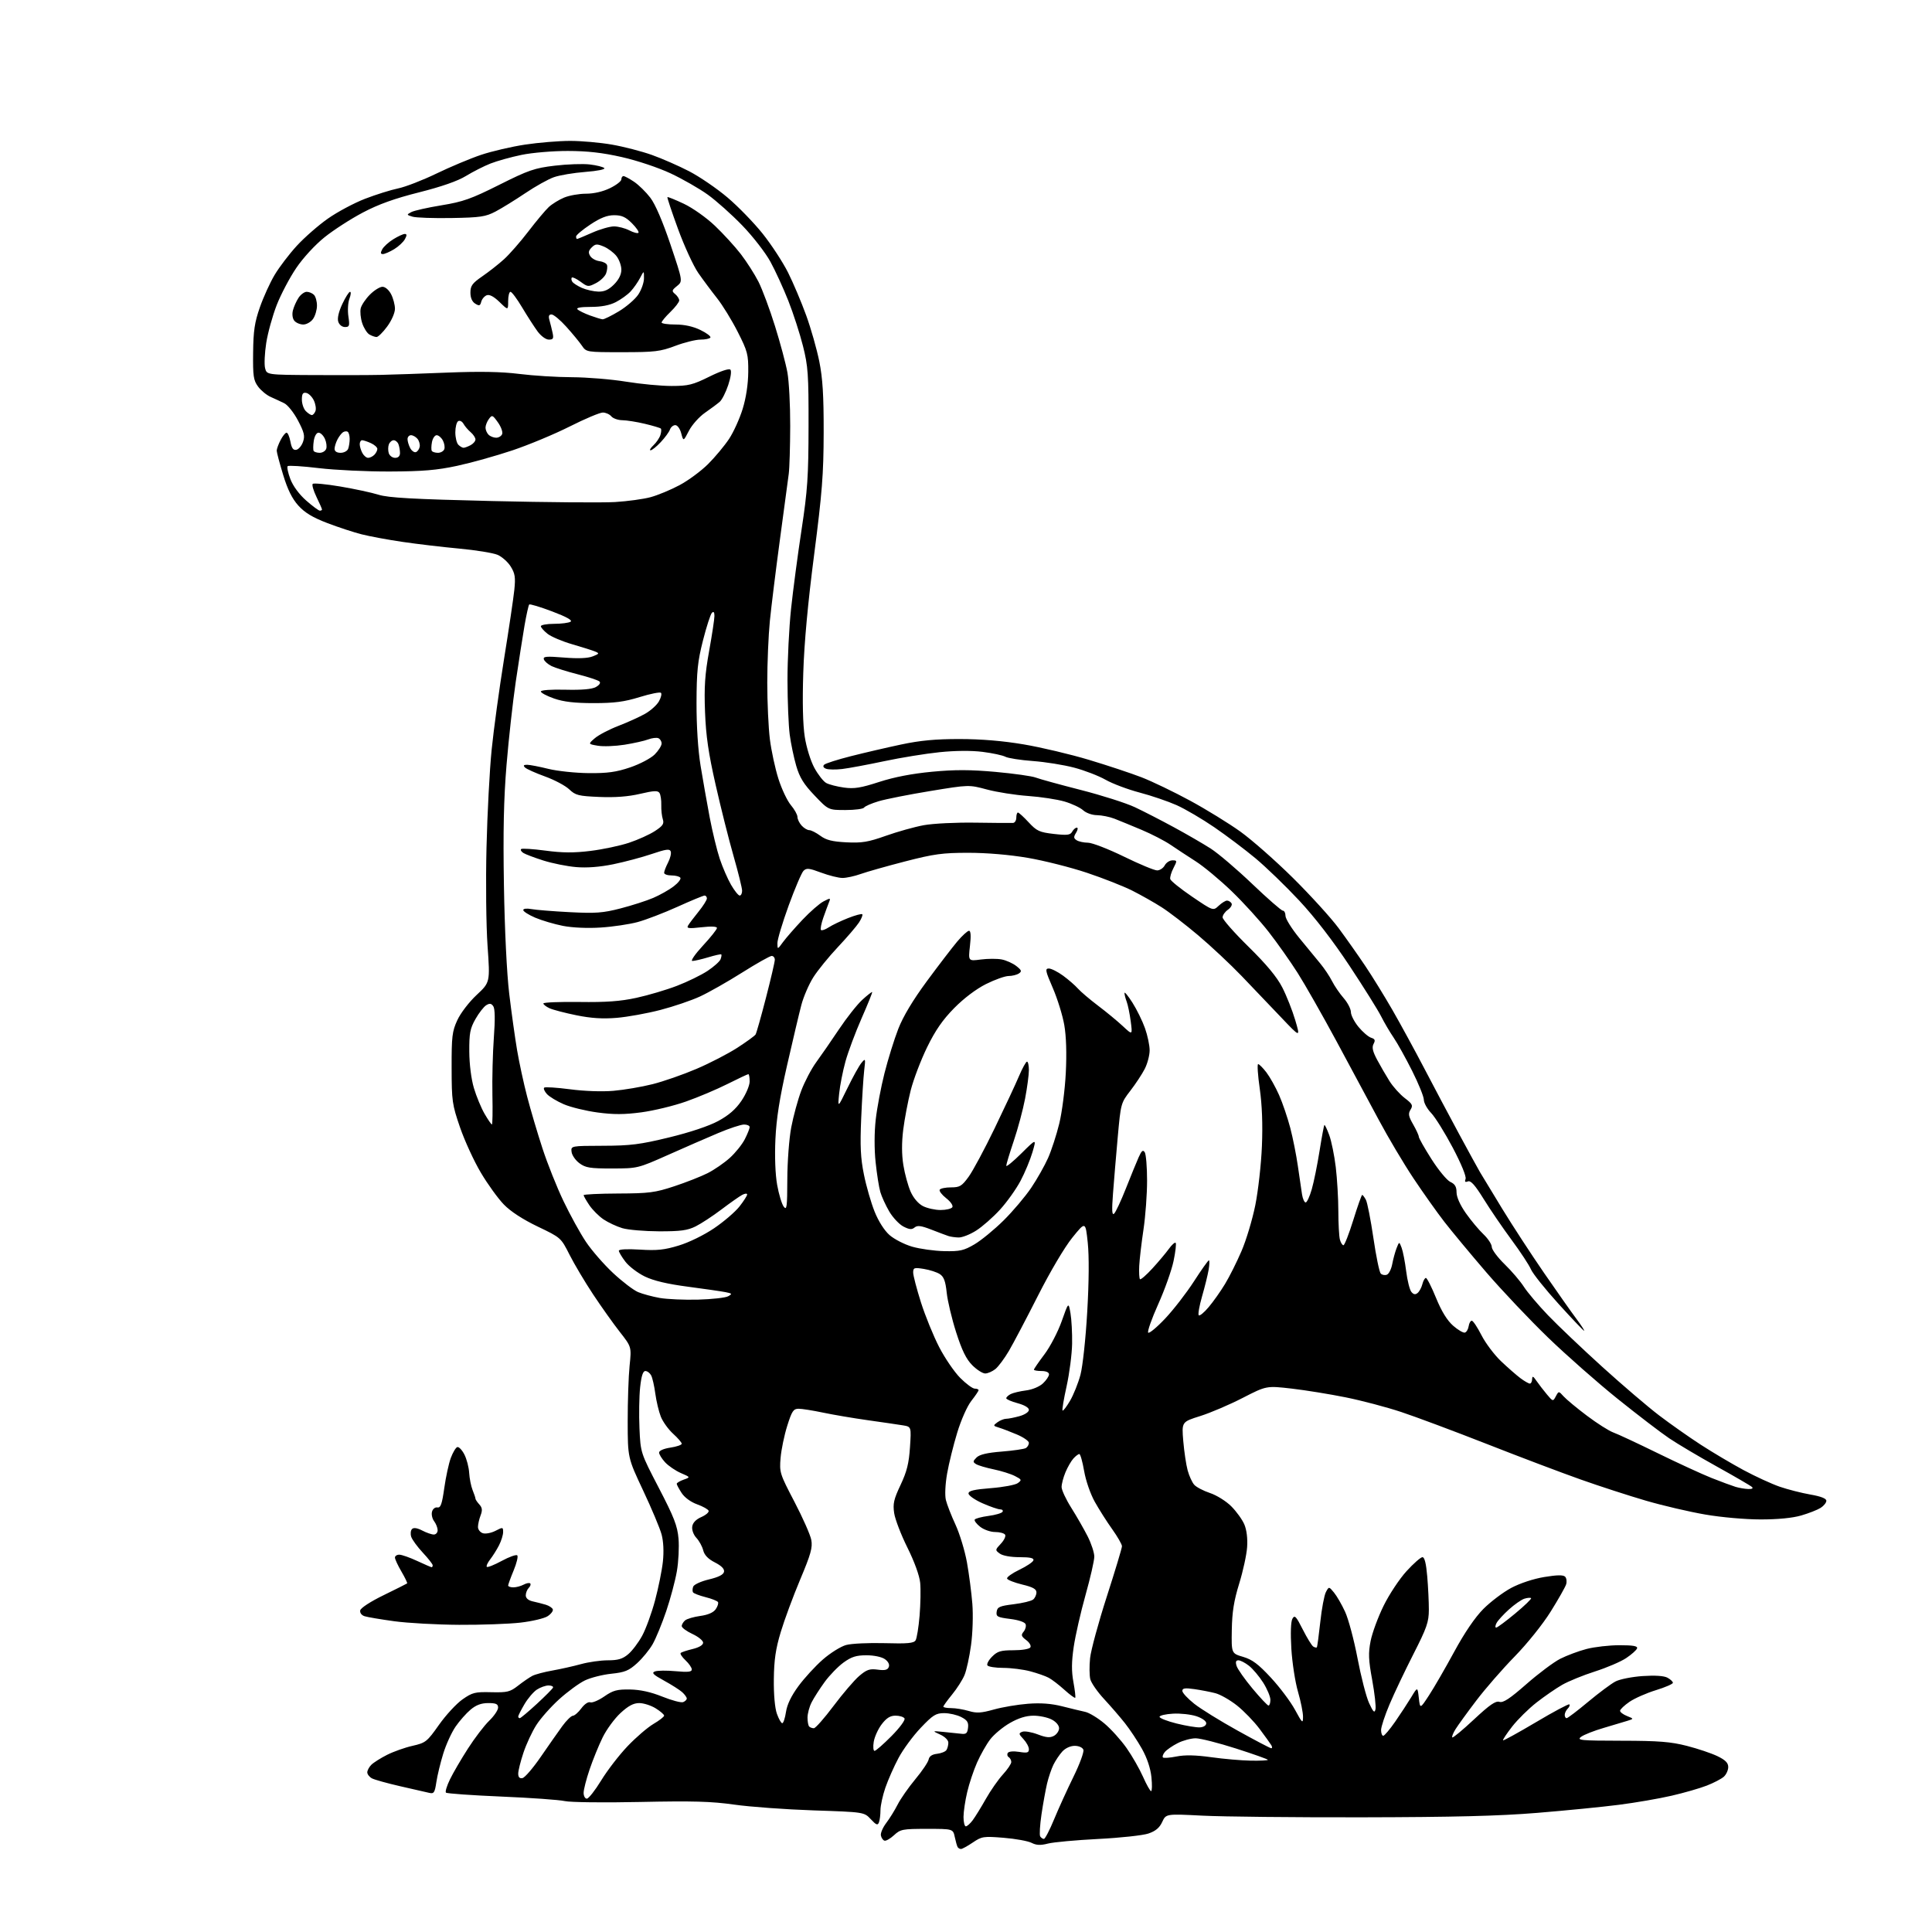 <?xml version="1.0" encoding="UTF-8" standalone="no"?>
<svg 
  version="1.1" 
  xmlns="http://www.w3.org/2000/svg" 
  xmlns:xlink="http://www.w3.org/1999/xlink" 
  xmlns:svg="http://www.w3.org/2000/svg"
  xmlns:rdf="http://www.w3.org/1999/02/22-rdf-syntax-ns#"
  xmlns:cc="http://creativecommons.org/ns#"
  xmlns:dc="http://purl.org/dc/elements/1.1/"
  viewBox="0 0 768 768"
  width="768"
  height="768"
>
<style>svg {background-color: white; }</style>"
<path stroke="none" fill="black" fill-rule="evenodd" d="M382.01,735.00C381.52,735.00 380.92,734.66 380.68,734.25C380.43,733.84 379.92,732.04 379.54,730.25C378.84,727.00 378.84,727.00 368.47,727.00C358.77,727.00 357.93,727.16 355.38,729.53C353.88,730.91 352.17,731.89 351.58,731.69C350.98,731.50 350.35,730.56 350.17,729.62C349.98,728.68 350.93,726.46 352.27,724.70C353.61,722.94 355.67,719.62 356.84,717.32C358.01,715.02 361.18,710.49 363.88,707.24C366.58,704.00 368.95,700.48 369.15,699.42C369.40,698.14 370.51,697.39 372.51,697.16C374.15,696.97 375.83,696.30 376.23,695.66C376.64,695.02 376.98,693.71 376.98,692.75C376.99,691.74 375.63,690.38 373.75,689.52C370.50,688.03 370.50,688.03 375.00,688.46C377.48,688.69 380.62,689.02 382.00,689.19C384.07,689.45 384.55,689.03 384.81,686.81C385.06,684.67 384.50,683.79 382.11,682.56C380.45,681.70 377.40,681.00 375.33,681.00C372.03,681.00 370.86,681.73 366.01,686.83C362.96,690.03 358.99,695.42 357.19,698.80C355.38,702.18 353.03,707.51 351.95,710.63C350.88,713.76 350.00,717.78 350.00,719.57C350.00,721.37 349.73,723.55 349.40,724.41C348.90,725.71 348.32,725.49 346.15,723.16C343.50,720.33 343.50,720.33 323.43,719.66C312.39,719.29 298.21,718.26 291.93,717.37C282.75,716.07 275.39,715.87 254.52,716.31C240.23,716.62 226.73,716.46 224.52,715.96C222.31,715.46 210.92,714.65 199.21,714.16C187.50,713.66 177.63,712.96 177.27,712.60C176.91,712.25 177.63,709.88 178.87,707.33C180.10,704.79 183.31,699.29 186.00,695.11C188.68,690.92 192.48,685.95 194.44,684.05C196.40,682.16 198.00,679.80 198.00,678.80C198.00,677.37 197.19,677.00 194.08,677.00C191.30,677.00 189.24,677.77 187.05,679.62C185.34,681.05 182.65,684.10 181.08,686.38C179.51,688.67 177.31,693.48 176.20,697.09C175.09,700.69 173.85,705.79 173.46,708.41C172.83,712.62 172.49,713.13 170.62,712.69C169.46,712.42 164.28,711.24 159.11,710.06C153.95,708.88 148.89,707.47 147.86,706.93C146.84,706.38 146.00,705.30 146.00,704.54C146.00,703.77 146.72,702.42 147.61,701.53C148.50,700.65 151.31,698.87 153.86,697.58C156.41,696.29 160.97,694.67 164.00,693.99C169.22,692.80 169.76,692.37 174.50,685.65C177.25,681.76 181.45,677.21 183.84,675.54C187.77,672.78 188.84,672.52 195.29,672.68C201.69,672.83 202.75,672.57 205.95,670.07C207.90,668.54 210.44,666.80 211.60,666.19C212.75,665.59 216.35,664.63 219.60,664.06C222.84,663.48 227.96,662.34 230.97,661.51C233.98,660.68 238.78,660.00 241.64,660.00C245.69,660.00 247.49,659.46 249.72,657.58C251.30,656.25 253.80,652.95 255.27,650.24C256.75,647.53 259.05,641.21 260.39,636.20C261.73,631.19 263.14,624.24 263.51,620.75C263.93,616.80 263.74,612.74 262.99,609.96C262.33,607.51 259.03,599.66 255.66,592.51C249.54,579.50 249.54,579.50 249.52,565.00C249.51,557.02 249.85,547.10 250.27,542.95C251.05,535.41 251.05,535.41 246.38,529.45C243.81,526.18 239.03,519.45 235.75,514.50C232.47,509.55 228.26,502.46 226.38,498.74C222.98,492.01 222.95,491.98 213.73,487.57C207.82,484.73 202.99,481.59 200.30,478.82C197.99,476.45 193.87,470.75 191.15,466.16C188.42,461.57 184.70,453.47 182.87,448.16C179.74,439.04 179.55,437.71 179.53,424.50C179.50,411.98 179.74,409.97 181.80,405.52C183.08,402.73 186.46,398.32 189.46,395.52C194.83,390.50 194.83,390.50 193.81,376.00C193.25,368.02 193.06,350.48 193.39,337.00C193.71,323.52 194.63,305.98 195.44,298.00C196.24,290.02 198.46,273.82 200.36,262.00C202.27,250.18 204.11,237.80 204.45,234.50C204.97,229.49 204.73,227.96 203.01,225.19C201.88,223.37 199.50,221.27 197.73,220.53C195.95,219.79 189.10,218.68 182.50,218.07C175.90,217.46 165.78,216.26 160.00,215.41C154.22,214.56 146.93,213.21 143.79,212.41C140.65,211.62 134.49,209.60 130.10,207.92C124.28,205.70 121.16,203.81 118.60,200.98C116.13,198.24 114.34,194.64 112.55,188.75C111.15,184.15 110.00,179.84 110.00,179.15C110.00,178.46 110.69,176.57 111.53,174.95C112.36,173.33 113.44,172.00 113.91,172.00C114.39,172.00 115.08,173.60 115.45,175.56C115.93,178.16 116.56,179.04 117.79,178.80C118.71,178.63 119.90,177.21 120.45,175.66C121.27,173.32 120.95,171.91 118.47,167.19C116.84,164.08 114.38,160.98 113.00,160.30C111.62,159.62 109.19,158.49 107.59,157.78C105.99,157.08 103.74,155.23 102.59,153.67C100.76,151.18 100.51,149.53 100.62,140.17C100.71,131.50 101.22,128.12 103.30,122.17C104.71,118.13 107.35,112.32 109.18,109.26C111.01,106.19 114.97,100.99 117.99,97.70C121.01,94.41 126.57,89.54 130.36,86.89C134.14,84.23 140.78,80.69 145.11,79.02C149.44,77.35 155.35,75.50 158.24,74.90C161.13,74.31 168.00,71.65 173.50,68.99C179.00,66.33 186.99,62.98 191.25,61.55C195.51,60.12 203.39,58.29 208.75,57.48C214.11,56.67 222.15,56.01 226.62,56.01C231.08,56.00 238.58,56.67 243.28,57.49C247.98,58.31 255.13,60.16 259.16,61.60C263.20,63.04 269.88,65.97 274.00,68.11C278.12,70.25 284.94,74.91 289.15,78.47C293.36,82.02 299.66,88.51 303.15,92.87C306.64,97.24 311.20,104.22 313.28,108.37C315.36,112.53 318.60,120.19 320.48,125.39C322.37,130.58 324.70,138.81 325.68,143.67C327.03,150.39 327.45,157.17 327.42,172.00C327.38,188.56 326.81,195.87 323.63,220.50C321.14,239.74 319.68,255.56 319.31,267.50C318.94,279.13 319.15,288.13 319.91,292.93C320.57,297.15 322.23,302.48 323.73,305.25C325.20,307.94 327.32,310.65 328.45,311.26C329.58,311.88 332.75,312.69 335.50,313.07C339.56,313.63 342.19,313.21 349.50,310.83C355.45,308.90 362.56,307.53 370.50,306.78C379.60,305.92 385.70,305.94 395.73,306.84C403.01,307.50 410.21,308.51 411.73,309.10C413.25,309.68 421.32,311.90 429.66,314.03C437.99,316.16 447.67,319.24 451.16,320.89C454.65,322.53 461.63,326.12 466.67,328.86C471.72,331.60 478.28,335.40 481.25,337.30C484.22,339.20 491.66,345.53 497.78,351.38C503.90,357.22 509.37,362.00 509.95,362.00C510.53,362.00 511.00,362.93 511.00,364.07C511.00,365.21 513.45,369.15 516.45,372.82C519.45,376.50 523.21,381.07 524.82,383.00C526.42,384.93 528.53,388.07 529.50,390.00C530.48,391.93 532.56,394.98 534.14,396.78C535.71,398.59 537.00,401.08 537.00,402.31C537.00,403.54 538.36,406.19 540.02,408.21C541.69,410.23 543.94,412.16 545.02,412.51C546.58,413.00 546.79,413.52 546.02,414.96C545.29,416.32 545.65,417.93 547.41,421.24C548.71,423.68 550.94,427.52 552.35,429.76C553.77,432.01 556.50,435.04 558.42,436.51C561.47,438.83 561.76,439.42 560.71,441.11C559.71,442.72 559.89,443.73 561.75,446.97C562.99,449.13 564.00,451.34 564.00,451.88C564.00,452.42 566.27,456.43 569.05,460.79C571.83,465.15 575.20,469.23 576.55,469.84C578.36,470.67 579.00,471.74 579.00,473.98C579.00,475.84 580.41,479.00 582.69,482.25C584.72,485.14 587.87,488.91 589.69,490.63C591.51,492.36 593.00,494.63 593.00,495.67C593.00,496.72 595.30,499.81 598.10,502.54C600.91,505.27 604.35,509.30 605.76,511.50C607.16,513.70 611.51,518.82 615.41,522.89C619.31,526.95 629.02,536.18 637.00,543.41C644.98,550.64 655.12,559.30 659.54,562.66C663.97,566.03 671.39,571.25 676.04,574.27C680.69,577.29 688.35,581.83 693.06,584.37C697.77,586.90 704.25,589.88 707.46,590.99C710.66,592.09 716.15,593.49 719.64,594.10C723.83,594.83 726.00,595.67 726.00,596.58C726.00,597.34 724.99,598.60 723.75,599.39C722.51,600.18 719.06,601.54 716.07,602.41C712.61,603.43 706.75,604.00 699.92,604.00C693.85,604.00 684.27,603.16 677.85,602.05C671.61,600.98 661.02,598.51 654.33,596.56C647.64,594.61 635.94,590.82 628.33,588.12C620.72,585.43 603.92,579.07 591.00,573.99C578.08,568.92 562.77,563.20 557.00,561.29C551.23,559.37 541.33,556.76 535.00,555.48C528.67,554.20 518.99,552.63 513.47,551.99C503.44,550.84 503.44,550.84 493.97,555.70C488.76,558.38 481.18,561.62 477.12,562.90C469.73,565.22 469.73,565.22 470.37,572.86C470.73,577.06 471.51,582.30 472.11,584.50C472.71,586.70 473.88,589.27 474.72,590.21C475.55,591.15 478.37,592.63 480.99,593.50C483.62,594.37 487.40,596.73 489.46,598.79C491.50,600.83 493.84,604.08 494.65,606.00C495.57,608.17 495.99,611.59 495.75,615.00C495.55,618.02 494.13,624.55 492.60,629.50C490.50,636.31 489.78,640.79 489.66,647.88C489.50,657.26 489.50,657.26 494.16,658.63C497.81,659.71 500.21,661.51 505.22,666.92C508.74,670.72 513.04,676.45 514.78,679.66C517.70,685.04 517.95,685.26 517.97,682.48C517.99,680.82 517.09,676.32 515.97,672.48C514.85,668.64 513.67,660.96 513.33,655.40C512.96,649.18 513.12,644.60 513.76,643.47C514.65,641.88 515.20,642.45 517.87,647.74C519.57,651.10 521.45,654.16 522.04,654.53C522.64,654.90 523.28,655.04 523.46,654.85C523.64,654.66 524.25,650.14 524.83,644.81C525.40,639.48 526.41,634.10 527.07,632.87C528.27,630.62 528.27,630.62 530.28,633.06C531.39,634.40 533.38,637.84 534.70,640.71C536.02,643.57 538.25,651.90 539.64,659.21C541.03,666.52 543.09,674.52 544.23,677.00C545.88,680.58 546.40,681.09 546.77,679.50C547.03,678.40 546.44,673.15 545.47,667.83C543.99,659.79 543.89,657.17 544.84,652.33C545.47,649.12 547.79,642.81 550.01,638.31C552.22,633.81 556.32,627.62 559.12,624.56C561.91,621.50 564.76,619.00 565.45,619.00C566.29,619.00 566.92,621.53 567.35,626.65C567.71,630.86 568.00,636.82 567.99,639.90C567.98,644.77 567.19,647.06 561.87,657.50C558.51,664.10 554.23,673.09 552.38,677.47C550.52,681.85 549.00,686.47 549.00,687.72C549.00,688.97 549.39,690.00 549.86,690.00C550.33,690.00 552.47,687.47 554.61,684.39C556.75,681.30 559.62,676.91 561.00,674.64C563.50,670.50 563.50,670.50 564.00,674.93C564.50,679.36 564.50,679.36 568.05,673.93C570.01,670.94 574.51,663.16 578.05,656.64C582.22,648.97 586.33,642.94 589.68,639.56C592.54,636.70 597.52,632.94 600.75,631.21C604.22,629.37 609.59,627.59 613.86,626.89C618.93,626.05 621.41,626.01 622.15,626.75C622.72,627.32 622.91,628.70 622.56,629.81C622.21,630.91 619.44,635.80 616.40,640.66C613.26,645.69 607.09,653.38 602.09,658.50C597.25,663.45 590.39,671.33 586.85,676.00C583.30,680.67 579.60,685.78 578.62,687.34C577.64,688.90 577.05,690.39 577.31,690.65C577.57,690.91 581.45,687.69 585.93,683.50C592.17,677.67 594.54,676.04 596.04,676.51C597.54,676.99 600.13,675.28 606.76,669.47C611.57,665.25 617.63,660.71 620.23,659.39C622.84,658.07 627.54,656.31 630.69,655.49C633.84,654.67 639.74,654.00 643.79,654.00C649.24,654.00 651.06,654.33 650.76,655.25C650.53,655.94 648.58,657.68 646.42,659.12C644.27,660.56 638.67,662.95 634.00,664.44C629.33,665.93 623.48,668.32 621.00,669.74C618.52,671.16 613.94,674.32 610.80,676.77C607.67,679.21 603.31,683.52 601.11,686.33C598.92,689.15 597.28,691.62 597.48,691.81C597.67,692.00 603.57,688.75 610.59,684.59C617.60,680.42 623.57,677.24 623.85,677.52C624.14,677.80 623.83,678.57 623.18,679.22C622.53,679.87 622.00,680.99 622.00,681.70C622.00,682.42 622.34,683.00 622.76,683.00C623.18,683.00 627.03,680.08 631.31,676.50C635.59,672.93 640.49,669.28 642.20,668.40C643.91,667.51 648.76,666.55 652.98,666.26C657.88,665.93 661.43,666.16 662.82,666.90C664.02,667.55 665.00,668.46 665.00,668.94C665.00,669.41 661.96,670.73 658.25,671.87C654.54,673.01 649.81,675.09 647.75,676.50C645.69,677.92 644.00,679.52 644.00,680.06C644.00,680.60 645.24,681.54 646.75,682.14C649.50,683.24 649.50,683.24 647.00,684.03C645.62,684.47 641.35,685.74 637.50,686.87C633.65,687.99 629.60,689.59 628.50,690.42C626.69,691.79 628.22,691.94 644.59,691.97C659.37,691.99 664.12,692.37 670.55,694.01C674.88,695.12 680.35,696.96 682.71,698.10C685.88,699.64 687.00,700.77 687.00,702.43C687.00,703.67 686.21,705.40 685.25,706.27C684.29,707.13 681.25,708.72 678.50,709.79C675.75,710.87 669.45,712.68 664.50,713.82C659.55,714.97 650.10,716.60 643.50,717.44C636.90,718.29 622.27,719.73 611.00,720.65C595.84,721.89 577.75,722.34 541.50,722.41C514.55,722.46 485.98,722.16 478.00,721.75C463.50,721.01 463.50,721.01 462.00,724.25C460.92,726.59 459.37,727.88 456.50,728.86C454.30,729.60 445.30,730.58 436.50,731.02C427.70,731.47 418.73,732.29 416.57,732.85C413.63,733.61 412.00,733.54 410.07,732.56C408.66,731.84 403.67,730.93 398.99,730.55C390.93,729.90 390.29,730.00 386.70,732.43C384.62,733.84 382.51,735.00 382.01,735.00zM414.97,731.00C415.43,731.00 417.25,727.51 419.00,723.25C420.76,718.99 424.23,711.36 426.72,706.29C429.21,701.23 430.98,696.39 430.66,695.54C430.31,694.65 428.86,694.00 427.21,694.00C425.52,694.00 423.51,694.92 422.29,696.25C421.16,697.49 419.57,699.85 418.76,701.50C417.95,703.15 416.81,706.52 416.22,709.00C415.64,711.48 414.64,716.98 414.01,721.24C413.38,725.49 413.15,729.43 413.49,729.99C413.84,730.54 414.50,731.00 414.97,731.00zM383.93,726.00C384.44,726.00 385.68,724.90 386.68,723.55C387.68,722.20 390.03,718.39 391.90,715.08C393.77,711.77 396.81,707.42 398.65,705.40C400.49,703.39 402.00,701.16 402.00,700.43C402.00,699.71 401.54,698.84 400.98,698.49C400.42,698.14 400.26,697.39 400.61,696.82C400.99,696.21 402.84,696.04 405.13,696.40C408.35,696.92 409.00,696.74 409.00,695.33C409.00,694.39 408.03,692.60 406.85,691.34C404.91,689.28 404.87,688.99 406.39,688.40C407.32,688.05 410.06,688.52 412.49,689.44C415.87,690.73 417.37,690.87 418.95,690.03C420.08,689.42 421.00,688.06 421.00,686.99C421.00,685.85 419.78,684.42 418.05,683.53C416.43,682.69 413.16,682.00 410.80,682.01C407.89,682.02 404.86,682.96 401.43,684.93C398.65,686.52 395.13,689.45 393.62,691.43C392.11,693.41 389.76,697.55 388.40,700.63C387.04,703.71 385.27,708.99 384.48,712.37C383.68,715.74 383.02,720.19 383.01,722.25C383.01,724.31 383.42,726.00 383.93,726.00zM233.27,715.00C233.97,715.00 236.54,711.74 238.98,707.75C241.42,703.76 246.13,697.64 249.46,694.15C252.78,690.66 257.41,686.68 259.75,685.30C262.09,683.93 264.00,682.44 264.00,681.99C264.00,681.53 262.48,680.23 260.63,679.08C258.78,677.94 255.84,677.00 254.11,677.00C251.82,677.00 249.77,678.09 246.66,680.96C244.30,683.14 241.10,687.50 239.56,690.65C238.01,693.80 235.68,699.53 234.38,703.37C233.07,707.21 232.00,711.40 232.00,712.68C232.00,713.95 232.57,715.00 233.27,715.00zM457.58,712.00C457.97,712.00 458.02,709.50 457.71,706.45C457.34,702.90 455.99,698.85 453.95,695.20C452.19,692.06 449.15,687.48 447.19,685.00C445.23,682.52 441.48,678.19 438.86,675.36C436.24,672.53 433.79,669.00 433.41,667.51C433.04,666.03 433.00,662.25 433.33,659.11C433.66,655.98 436.64,644.99 439.96,634.70C443.28,624.40 446.00,615.38 446.00,614.65C446.00,613.92 444.26,610.89 442.14,607.91C440.01,604.94 436.89,600.02 435.20,597.00C433.45,593.87 431.62,588.59 430.96,584.75C430.32,581.04 429.46,578.00 429.05,578.00C428.64,578.00 427.58,578.80 426.69,579.79C425.80,580.77 424.38,583.23 423.54,585.25C422.69,587.28 422.00,589.91 422.00,591.11C422.00,592.31 423.74,596.03 425.86,599.39C427.98,602.75 430.90,607.85 432.36,610.72C433.81,613.59 435.00,617.21 435.00,618.78C435.00,620.35 433.43,627.22 431.51,634.06C429.59,640.90 427.48,650.17 426.82,654.65C425.94,660.64 425.91,664.35 426.70,668.65C427.29,671.87 427.62,674.68 427.42,674.89C427.22,675.10 425.28,673.68 423.11,671.72C420.95,669.77 418.15,667.61 416.88,666.94C415.62,666.26 412.32,665.11 409.55,664.37C406.77,663.63 401.94,663.02 398.81,663.01C395.68,663.01 392.84,662.55 392.51,662.01C392.17,661.46 393.02,659.89 394.40,658.51C396.52,656.39 397.84,656.00 402.90,656.00C406.29,656.00 409.19,655.51 409.58,654.86C409.98,654.23 409.25,652.94 407.94,651.96C405.95,650.46 405.80,649.95 406.91,648.61C407.63,647.74 407.98,646.40 407.69,645.64C407.38,644.81 404.87,643.96 401.52,643.55C396.48,642.92 395.91,642.61 396.19,640.67C396.46,638.80 397.39,638.39 402.95,637.71C406.50,637.27 409.99,636.43 410.70,635.83C411.42,635.24 412.00,633.96 412.00,632.99C412.00,631.68 410.56,630.88 406.32,629.87C403.20,629.11 400.50,628.05 400.33,627.50C400.15,626.95 402.35,625.38 405.22,624.00C408.09,622.62 410.60,620.94 410.80,620.25C411.06,619.35 409.52,619.00 405.27,619.00C401.76,619.00 398.60,618.43 397.44,617.58C395.54,616.19 395.55,616.11 397.85,613.65C399.15,612.28 399.91,610.66 399.55,610.07C399.18,609.48 397.39,609.00 395.58,609.00C393.74,609.00 391.09,608.07 389.63,606.92C388.17,605.78 387.20,604.49 387.47,604.05C387.74,603.62 390.20,602.97 392.94,602.60C395.68,602.24 398.19,601.51 398.52,600.97C398.85,600.44 398.43,600.00 397.59,600.00C396.75,600.00 393.57,598.90 390.53,597.56C387.49,596.21 385.00,594.47 385.00,593.68C385.00,592.61 387.19,592.09 393.90,591.56C398.80,591.18 403.61,590.28 404.59,589.56C406.25,588.34 406.17,588.14 403.44,586.74C401.82,585.91 398.02,584.71 395.00,584.09C391.98,583.46 388.82,582.53 388.00,582.01C386.68,581.19 386.71,580.86 388.19,579.38C389.38,578.19 392.41,577.48 398.25,577.02C402.85,576.65 407.15,576.02 407.81,575.62C408.46,575.21 409.00,574.29 409.00,573.56C409.00,572.84 406.86,571.34 404.25,570.24C401.64,569.13 398.40,567.90 397.06,567.49C394.73,566.78 394.71,566.69 396.50,565.37C397.54,564.62 399.08,564.00 399.94,563.99C400.80,563.99 403.19,563.52 405.25,562.95C407.39,562.35 409.00,561.28 409.00,560.45C409.00,559.57 407.22,558.52 404.50,557.79C402.02,557.13 400.00,556.24 400.00,555.83C400.00,555.41 400.79,554.67 401.75,554.17C402.71,553.68 405.46,553.02 407.85,552.72C410.38,552.40 413.20,551.22 414.60,549.91C415.92,548.67 417.00,547.05 417.00,546.33C417.00,545.52 415.82,545.00 414.00,545.00C412.35,545.00 411.00,544.76 411.00,544.46C411.00,544.16 412.88,541.43 415.17,538.39C417.46,535.36 420.55,529.42 422.04,525.21C424.75,517.54 424.75,517.54 425.53,522.02C425.96,524.48 426.25,529.95 426.18,534.18C426.10,538.40 425.11,545.99 423.99,551.06C422.86,556.12 422.14,560.47 422.38,560.71C422.62,560.96 423.96,559.21 425.36,556.83C426.75,554.45 428.62,549.80 429.50,546.50C430.39,543.14 431.58,532.13 432.19,521.50C432.89,509.50 432.96,499.37 432.40,494.00C431.50,485.50 431.50,485.50 426.25,492.00C423.20,495.77 417.48,505.44 412.64,515.00C408.04,524.08 402.83,533.98 401.06,537.00C399.28,540.02 396.86,543.28 395.67,544.23C394.47,545.18 392.67,545.97 391.65,545.98C390.63,545.99 388.32,544.52 386.52,542.72C384.09,540.29 382.41,536.87 380.09,529.63C378.36,524.23 376.67,517.13 376.33,513.84C375.85,509.29 375.19,507.52 373.60,506.48C372.44,505.72 369.59,504.80 367.25,504.42C363.38,503.80 363.00,503.93 363.00,505.86C363.00,507.02 364.40,512.37 366.10,517.74C367.81,523.11 371.07,531.10 373.34,535.50C375.61,539.90 379.38,545.41 381.71,547.75C384.04,550.09 386.63,552.00 387.47,552.00C388.31,552.00 389.00,552.27 389.00,552.61C389.00,552.94 387.71,554.85 386.13,556.86C384.50,558.92 382.06,564.41 380.51,569.50C379.00,574.45 377.19,581.77 376.49,585.77C375.75,590.02 375.55,594.39 376.00,596.27C376.43,598.05 378.15,602.47 379.83,606.09C381.50,609.72 383.55,616.47 384.38,621.09C385.21,625.72 386.17,633.10 386.52,637.50C386.88,642.00 386.66,649.21 386.00,653.97C385.37,658.62 384.20,663.99 383.40,665.89C382.61,667.79 380.39,671.26 378.48,673.59C376.57,675.93 375.00,678.10 375.00,678.42C375.00,678.74 376.41,679.00 378.13,679.00C379.86,679.00 382.99,679.52 385.09,680.14C388.21,681.08 390.03,680.97 395.08,679.56C398.47,678.61 404.57,677.58 408.64,677.27C413.73,676.88 417.96,677.20 422.26,678.29C425.69,679.16 429.80,680.15 431.38,680.49C432.97,680.83 436.42,682.92 439.05,685.14C441.68,687.35 445.63,691.74 447.84,694.89C450.05,698.03 452.98,703.17 454.37,706.30C455.76,709.44 457.20,712.00 457.58,712.00zM207.69,706.82C208.62,706.64 211.88,702.85 214.94,698.40C218.00,693.95 221.85,688.46 223.50,686.19C225.15,683.93 227.05,682.06 227.72,682.04C228.39,682.02 229.91,680.69 231.10,679.08C232.35,677.39 233.85,676.39 234.66,676.70C235.42,676.99 237.92,675.94 240.20,674.37C243.71,671.94 245.27,671.52 250.42,671.60C254.53,671.67 258.70,672.59 263.30,674.44C267.04,675.94 270.75,676.93 271.55,676.62C272.35,676.31 273.00,675.67 273.00,675.19C273.00,674.70 272.18,673.57 271.19,672.67C270.19,671.77 266.94,669.70 263.96,668.07C259.63,665.70 258.91,664.97 260.35,664.42C261.35,664.04 265.05,664.00 268.58,664.33C273.46,664.78 275.00,664.62 275.00,663.64C275.00,662.93 273.88,661.29 272.50,660.00C271.13,658.71 270.27,657.40 270.58,657.09C270.89,656.77 273.03,656.06 275.33,655.51C277.92,654.88 279.50,653.93 279.50,653.00C279.50,652.17 277.59,650.61 275.25,649.53C272.91,648.44 271.00,647.03 271.00,646.40C271.00,645.76 271.61,644.74 272.35,644.12C273.09,643.51 275.81,642.71 278.39,642.36C281.45,641.94 283.58,641.01 284.50,639.70C285.28,638.58 285.68,637.30 285.40,636.84C285.11,636.38 282.88,635.49 280.42,634.88C277.97,634.26 275.75,633.40 275.48,632.97C275.21,632.53 275.25,631.51 275.57,630.69C275.88,629.87 278.69,628.59 281.81,627.85C285.66,626.93 287.59,625.95 287.81,624.80C288.02,623.67 286.81,622.44 284.18,621.09C281.50,619.73 280.01,618.18 279.54,616.29C279.16,614.76 277.95,612.53 276.84,611.35C275.69,610.11 274.98,608.20 275.17,606.85C275.38,605.32 276.65,603.99 278.77,603.06C280.57,602.27 281.88,601.15 281.69,600.56C281.49,599.98 279.44,598.83 277.13,598.00C274.62,597.10 272.14,595.29 270.97,593.50C269.89,591.85 269.01,590.20 269.01,589.83C269.00,589.47 270.24,588.73 271.75,588.19C274.50,587.22 274.50,587.22 270.65,585.56C268.54,584.64 265.72,582.72 264.40,581.30C263.08,579.87 262.00,578.13 262.00,577.42C262.00,576.65 263.84,575.85 266.50,575.45C268.98,575.08 271.00,574.38 271.00,573.91C271.00,573.44 269.46,571.64 267.57,569.93C265.68,568.21 263.49,565.16 262.69,563.15C261.89,561.14 260.91,557.02 260.50,554.00C260.10,550.98 259.36,547.71 258.85,546.75C258.34,545.79 257.31,545.00 256.54,545.00C255.58,545.00 254.95,546.96 254.46,551.50C254.08,555.07 253.96,562.39 254.20,567.75C254.63,577.50 254.63,577.50 261.91,591.50C267.95,603.12 269.28,606.54 269.72,611.61C270.01,614.98 269.72,620.83 269.06,624.61C268.41,628.40 266.50,635.55 264.82,640.50C263.14,645.45 260.72,651.34 259.44,653.58C258.16,655.83 255.36,659.24 253.23,661.17C249.95,664.14 248.37,664.78 242.98,665.34C239.48,665.71 234.74,666.91 232.46,668.02C230.18,669.12 225.59,672.49 222.27,675.49C218.96,678.49 214.87,683.10 213.20,685.73C211.52,688.35 209.22,693.30 208.08,696.72C206.94,700.14 206.00,703.88 206.00,705.04C206.00,706.48 206.54,707.04 207.69,706.82zM497.25,699.89C500.96,699.95 504.00,699.80 504.00,699.56C504.00,699.32 498.30,697.29 491.33,695.06C484.36,692.83 477.14,691.00 475.29,691.00C473.44,691.00 470.22,691.87 468.14,692.93C466.07,693.99 463.77,695.57 463.04,696.45C462.31,697.33 461.97,698.31 462.29,698.62C462.60,698.94 465.03,698.76 467.68,698.23C471.03,697.56 475.25,697.65 481.50,698.52C486.45,699.21 493.54,699.83 497.25,699.89zM347.65,696.00C348.15,696.00 351.19,693.34 354.40,690.10C357.65,686.82 359.94,683.71 359.56,683.10C359.19,682.49 357.58,682.00 355.99,682.00C353.88,682.00 352.40,682.92 350.50,685.41C349.07,687.28 347.64,690.43 347.32,692.41C347.00,694.38 347.15,696.00 347.65,696.00zM505.31,694.95C505.75,694.98 505.78,694.44 505.37,693.75C504.96,693.06 502.85,690.13 500.67,687.22C498.50,684.32 494.48,680.16 491.74,677.98C488.99,675.80 485.12,673.59 483.13,673.07C481.13,672.55 477.36,671.82 474.75,671.45C471.05,670.92 470.00,671.08 470.00,672.16C470.00,672.92 472.14,675.22 474.75,677.29C477.36,679.35 485.12,684.15 492.00,687.96C498.88,691.78 504.86,694.92 505.31,694.95zM323.52,687.00C324.17,687.00 327.69,683.01 331.35,678.13C335.01,673.25 339.60,667.89 341.54,666.23C344.52,663.69 345.70,663.28 348.89,663.71C351.77,664.10 352.85,663.84 353.31,662.64C353.69,661.66 353.09,660.48 351.74,659.53C350.47,658.64 347.41,658.00 344.43,658.00C340.36,658.00 338.47,658.60 335.32,660.88C333.13,662.47 329.75,665.95 327.80,668.63C325.85,671.31 323.53,674.94 322.63,676.70C321.73,678.46 321.00,681.20 321.00,682.78C321.00,684.37 321.30,685.97 321.67,686.33C322.03,686.70 322.87,687.00 323.52,687.00zM477.00,686.66C478.48,686.56 479.50,685.89 479.50,685.00C479.50,684.15 477.81,682.95 475.54,682.21C473.36,681.50 469.19,681.04 466.28,681.21C463.36,681.37 460.96,681.93 460.94,682.46C460.92,682.99 463.96,684.19 467.70,685.12C471.44,686.05 475.62,686.74 477.00,686.66zM310.96,685.00C311.41,685.00 312.07,682.99 312.44,680.53C312.89,677.56 314.54,674.13 317.39,670.26C319.74,667.06 324.10,662.31 327.08,659.70C330.06,657.09 334.24,654.48 336.36,653.91C338.48,653.33 345.36,653.01 351.64,653.18C360.76,653.44 363.25,653.21 363.96,652.06C364.45,651.27 365.17,646.86 365.55,642.26C365.93,637.66 366.04,631.79 365.79,629.20C365.51,626.35 363.52,620.85 360.73,615.23C358.19,610.14 355.82,603.96 355.45,601.51C354.89,597.75 355.28,596.01 357.99,590.28C360.49,584.98 361.31,581.71 361.73,575.32C362.27,567.14 362.27,567.14 358.89,566.59C357.02,566.29 350.77,565.37 345.00,564.56C339.23,563.75 331.21,562.39 327.18,561.54C323.16,560.69 318.79,560.00 317.47,560.00C315.40,560.00 314.80,560.89 312.95,566.75C311.78,570.46 310.58,576.20 310.30,579.50C309.80,585.31 309.98,585.86 315.81,597.00C319.11,603.33 322.13,610.14 322.50,612.14C323.07,615.16 322.32,617.83 318.08,627.90C315.28,634.56 311.80,643.95 310.36,648.76C308.34,655.46 307.70,659.83 307.61,667.50C307.54,673.55 308.02,678.98 308.83,681.25C309.56,683.31 310.52,685.00 310.96,685.00zM206.62,683.00C206.96,683.00 209.99,680.46 213.37,677.35C216.74,674.24 219.65,671.32 219.83,670.85C220.02,670.38 219.21,670.00 218.05,670.00C216.88,670.00 214.80,670.74 213.42,671.64C212.05,672.54 209.81,675.17 208.46,677.48C207.11,679.79 206.00,681.97 206.00,682.34C206.00,682.70 206.28,683.00 206.62,683.00zM504.25,677.98C504.66,677.99 505.00,676.96 505.00,675.70C505.00,674.43 503.71,671.36 502.14,668.88C500.56,666.39 498.02,663.38 496.50,662.18C494.98,660.98 493.09,660.00 492.30,660.00C491.27,660.00 491.06,660.64 491.57,662.25C491.96,663.49 494.80,667.53 497.89,671.23C500.97,674.93 503.84,677.97 504.25,677.98zM594.75,647.00C595.20,647.00 598.61,644.47 602.33,641.38C606.05,638.29 608.89,635.55 608.63,635.29C608.36,635.03 607.17,635.13 605.96,635.51C604.76,635.89 602.01,637.81 599.84,639.77C597.67,641.72 595.45,644.15 594.91,645.16C594.37,646.17 594.30,647.00 594.75,647.00zM182.50,645.89C173.70,645.84 162.11,645.20 156.75,644.47C151.39,643.73 146.08,642.84 144.95,642.48C143.74,642.10 143.01,641.14 143.19,640.16C143.37,639.20 147.26,636.66 152.50,634.11C157.45,631.69 161.65,629.59 161.84,629.43C162.02,629.28 161.01,627.17 159.59,624.74C158.16,622.31 157.00,619.80 157.00,619.16C157.00,618.52 157.79,618.00 158.75,618.01C159.71,618.02 162.91,619.14 165.85,620.51C168.79,621.88 171.38,623.00 171.60,623.00C171.82,623.00 172.00,622.64 172.00,622.21C172.00,621.77 170.23,619.51 168.06,617.19C165.90,614.87 163.83,612.03 163.46,610.88C163.10,609.74 163.24,608.36 163.79,607.81C164.43,607.17 165.82,607.37 167.84,608.41C169.52,609.29 171.60,610.00 172.45,610.00C173.30,610.00 173.99,609.21 173.97,608.25C173.95,607.29 173.32,605.69 172.57,604.70C171.82,603.72 171.44,602.02 171.73,600.94C172.02,599.83 172.95,599.08 173.86,599.23C175.17,599.45 175.70,597.95 176.61,591.50C177.23,587.10 178.40,581.73 179.20,579.56C180.01,577.39 181.16,575.45 181.77,575.24C182.38,575.04 183.65,576.35 184.58,578.15C185.51,579.95 186.37,583.24 186.50,585.46C186.63,587.68 187.24,590.77 187.86,592.32C188.49,593.86 189.00,595.40 189.00,595.74C189.00,596.07 189.69,597.10 190.53,598.03C191.72,599.34 191.83,600.32 191.03,602.43C190.46,603.91 190.00,605.97 190.00,607.00C190.00,608.02 190.88,609.14 191.95,609.48C193.02,609.82 195.27,609.39 196.95,608.53C199.88,607.01 200.00,607.03 200.00,609.02C200.00,610.17 199.26,612.54 198.36,614.30C197.46,616.06 195.87,618.58 194.84,619.90C193.81,621.22 193.22,622.55 193.52,622.85C193.82,623.15 196.50,622.08 199.47,620.47C202.44,618.86 205.21,617.88 205.62,618.28C206.03,618.69 205.38,621.39 204.18,624.28C202.98,627.17 202.00,629.87 202.00,630.27C202.00,630.67 202.93,631.00 204.07,631.00C205.20,631.00 207.04,630.51 208.15,629.92C209.26,629.32 210.44,629.11 210.77,629.44C211.10,629.76 210.83,630.57 210.18,631.22C209.53,631.87 209.00,633.20 209.00,634.18C209.00,635.31 210.01,636.18 211.75,636.57C213.26,636.90 215.60,637.50 216.94,637.90C218.28,638.30 219.54,639.13 219.75,639.75C219.96,640.37 219.03,641.59 217.69,642.47C216.36,643.34 211.49,644.49 206.88,645.02C202.27,645.55 191.30,645.94 182.50,645.89zM694.95,591.91C696.43,591.97 697.02,591.65 696.45,591.11C695.93,590.61 689.65,586.96 682.50,582.99C675.35,579.02 666.80,573.95 663.50,571.72C660.20,569.50 651.01,562.46 643.07,556.09C635.13,549.71 622.67,538.74 615.38,531.70C608.09,524.66 597.02,512.96 590.77,505.70C584.53,498.44 577.05,489.43 574.14,485.68C571.23,481.92 565.70,474.13 561.85,468.35C558.00,462.57 551.80,452.14 548.08,445.17C544.35,438.20 536.76,424.08 531.21,413.78C525.65,403.48 518.74,391.33 515.85,386.78C512.96,382.23 507.79,374.90 504.36,370.50C500.94,366.10 494.31,358.81 489.63,354.30C484.95,349.79 478.51,344.43 475.31,342.39C472.12,340.35 467.62,337.39 465.31,335.82C463.01,334.25 457.84,331.58 453.81,329.88C449.79,328.19 444.93,326.19 443.00,325.44C441.07,324.70 437.95,324.07 436.06,324.04C434.13,324.02 431.73,323.17 430.56,322.09C429.43,321.05 426.10,319.48 423.17,318.62C420.24,317.76 413.71,316.77 408.67,316.41C403.63,316.05 396.27,314.90 392.33,313.84C385.16,311.92 385.16,311.92 369.83,314.44C361.40,315.82 352.16,317.65 349.29,318.50C346.43,319.35 343.82,320.49 343.48,321.03C343.15,321.56 339.83,322.00 336.09,322.00C329.30,322.00 329.30,322.00 323.79,316.21C319.50,311.72 317.88,309.10 316.52,304.46C315.56,301.18 314.39,295.57 313.92,292.00C313.45,288.43 313.06,278.75 313.04,270.50C313.03,262.25 313.67,249.43 314.46,242.00C315.25,234.57 317.13,220.40 318.64,210.50C321.01,194.93 321.38,189.40 321.41,169.50C321.45,148.87 321.22,145.58 319.20,137.56C317.96,132.64 315.34,124.54 313.37,119.56C311.40,114.57 308.19,107.58 306.23,104.00C304.27,100.42 299.26,93.96 295.08,89.64C290.91,85.32 284.73,79.80 281.34,77.37C277.96,74.94 271.31,71.14 266.58,68.92C261.73,66.65 253.28,63.82 247.23,62.45C239.47,60.69 233.51,60.02 225.71,60.01C219.76,60.00 211.51,60.70 207.32,61.57C203.14,62.43 197.58,63.98 194.97,65.01C192.36,66.04 187.97,68.27 185.23,69.95C181.96,71.96 175.54,74.20 166.59,76.46C156.82,78.92 150.45,81.21 144.22,84.50C139.42,87.03 132.57,91.45 129.00,94.32C125.25,97.33 120.50,102.49 117.77,106.52C115.16,110.36 111.67,116.99 110.00,121.25C108.34,125.52 106.46,132.30 105.83,136.33C105.21,140.36 105.00,144.85 105.37,146.33C106.04,149.00 106.04,149.00 124.77,149.10C135.07,149.16 147.10,149.12 151.50,149.02C155.90,148.93 167.77,148.52 177.88,148.11C190.79,147.60 199.27,147.75 206.38,148.64C211.94,149.34 221.39,149.93 227.37,149.95C233.35,149.98 243.03,150.77 248.87,151.72C254.72,152.67 262.88,153.44 267.00,153.43C273.63,153.42 275.37,152.99 281.97,149.73C286.36,147.55 289.80,146.40 290.33,146.93C290.85,147.45 290.51,149.96 289.49,153.03C288.54,155.90 287.03,158.89 286.13,159.69C285.23,160.48 282.60,162.45 280.28,164.05C277.95,165.66 275.07,168.89 273.86,171.24C271.66,175.50 271.66,175.50 270.80,172.25C270.31,170.41 269.29,169.00 268.44,169.00C267.61,169.00 266.66,169.79 266.32,170.75C265.99,171.71 264.34,173.96 262.66,175.75C260.98,177.54 259.16,179.00 258.62,179.00C258.07,179.00 258.57,178.12 259.73,177.03C260.89,175.95 262.14,174.12 262.51,172.96C262.88,171.80 262.96,170.63 262.69,170.36C262.42,170.09 259.57,169.24 256.35,168.47C253.13,167.70 249.09,167.06 247.37,167.04C245.65,167.02 243.68,166.32 243.00,165.50C242.32,164.68 240.80,163.99 239.63,163.99C238.46,163.98 232.55,166.47 226.50,169.52C220.45,172.57 210.19,176.85 203.69,179.03C197.19,181.21 187.29,183.97 181.69,185.18C173.64,186.91 168.03,187.38 155.00,187.43C145.93,187.47 133.21,186.86 126.75,186.09C120.28,185.31 114.70,184.96 114.35,185.31C114.00,185.67 114.49,187.98 115.43,190.46C116.48,193.21 118.93,196.53 121.72,198.98C124.23,201.19 126.67,203.00 127.14,203.00C127.61,203.00 128.00,202.79 128.00,202.53C128.00,202.27 127.02,200.03 125.81,197.55C124.61,195.07 123.93,192.73 124.31,192.35C124.69,191.98 129.61,192.44 135.25,193.39C140.89,194.34 147.75,195.81 150.50,196.67C154.41,197.88 164.24,198.43 195.50,199.17C217.50,199.69 239.55,199.87 244.50,199.57C249.45,199.27 255.81,198.40 258.63,197.63C261.45,196.87 266.62,194.73 270.10,192.87C273.59,191.02 278.71,187.23 281.49,184.46C284.26,181.70 288.00,177.20 289.81,174.48C291.61,171.76 294.05,166.37 295.23,162.51C296.59,158.10 297.40,152.68 297.44,147.89C297.50,140.87 297.18,139.65 293.24,131.89C290.90,127.28 287.20,121.25 285.01,118.50C282.83,115.75 279.48,111.25 277.57,108.50C275.66,105.75 272.05,97.91 269.55,91.08C267.05,84.25 265.14,78.53 265.31,78.36C265.47,78.19 268.42,79.39 271.86,81.01C275.36,82.67 280.79,86.51 284.18,89.74C287.51,92.91 292.15,97.97 294.48,101.00C296.81,104.03 299.97,108.97 301.51,112.00C303.04,115.03 306.00,122.97 308.08,129.65C310.17,136.33 312.39,144.63 313.01,148.08C313.64,151.54 314.14,161.09 314.12,169.30C314.10,177.52 313.84,186.10 313.54,188.37C313.24,190.64 311.66,202.40 310.03,214.50C308.40,226.60 306.60,241.16 306.03,246.86C305.47,252.55 305.00,263.59 305.00,271.38C305.00,279.18 305.47,289.30 306.04,293.88C306.62,298.45 308.14,305.51 309.43,309.57C310.71,313.62 312.94,318.33 314.38,320.04C315.82,321.75 317.00,323.87 317.00,324.75C317.00,325.62 317.74,327.17 318.65,328.17C319.57,329.18 320.93,330.00 321.70,330.00C322.46,330.00 324.44,331.01 326.10,332.23C328.42,333.95 330.83,334.55 336.46,334.84C342.64,335.15 345.10,334.74 352.15,332.24C356.74,330.61 363.52,328.71 367.21,328.03C370.95,327.35 380.02,326.90 387.71,327.02C395.29,327.14 402.06,327.18 402.75,327.12C403.44,327.05 404.00,326.10 404.00,325.00C404.00,323.90 404.29,323.00 404.65,323.00C405.01,323.00 406.93,324.75 408.90,326.88C412.12,330.35 413.18,330.84 418.90,331.50C424.25,332.11 425.44,331.97 426.20,330.62C426.69,329.73 427.53,329.00 428.06,329.00C428.59,329.00 428.45,329.91 427.76,331.03C426.72,332.71 426.76,333.23 428.00,334.02C428.82,334.54 430.85,334.98 432.50,334.99C434.15,335.00 440.56,337.48 446.75,340.50C452.94,343.53 458.89,346.00 459.97,346.00C461.05,346.00 462.41,345.10 463.00,344.00C463.59,342.90 464.97,342.00 466.06,342.00C467.96,342.00 467.98,342.14 466.47,345.07C465.59,346.75 465.02,348.72 465.19,349.44C465.36,350.16 469.27,353.30 473.87,356.43C482.25,362.12 482.25,362.12 484.44,360.06C485.64,358.93 487.14,358.00 487.76,358.00C488.38,358.00 489.18,358.49 489.55,359.08C489.92,359.67 489.27,360.82 488.11,361.64C486.95,362.45 486.00,363.81 486.00,364.66C486.00,365.51 490.64,370.78 496.32,376.36C503.45,383.37 507.59,388.35 509.72,392.50C511.41,395.80 513.73,401.65 514.87,405.50C516.94,412.50 516.94,412.50 509.34,404.50C505.16,400.10 498.07,392.68 493.59,388.00C489.10,383.32 481.30,376.02 476.25,371.76C471.20,367.50 464.69,362.50 461.78,360.65C458.88,358.79 453.63,355.83 450.13,354.06C446.63,352.30 438.50,349.09 432.06,346.94C425.63,344.79 415.06,342.12 408.58,341.01C401.31,339.77 392.26,339.00 384.94,339.00C374.69,339.00 371.29,339.46 359.79,342.43C352.48,344.32 344.53,346.57 342.12,347.43C339.72,348.29 336.47,349.00 334.91,349.00C333.35,349.00 329.54,348.05 326.43,346.89C321.63,345.09 320.59,344.98 319.41,346.16C318.65,346.92 316.00,353.13 313.51,359.96C311.03,366.79 309.01,373.53 309.03,374.94C309.06,377.50 309.06,377.50 311.25,374.50C312.46,372.85 315.93,368.87 318.97,365.65C322.01,362.43 325.80,359.12 327.40,358.30C330.12,356.89 330.25,356.91 329.54,358.65C329.13,359.67 328.11,362.44 327.28,364.80C326.45,367.17 326.04,369.37 326.36,369.69C326.68,370.01 328.06,369.53 329.44,368.63C330.81,367.73 334.26,366.08 337.10,364.96C339.94,363.84 342.49,363.15 342.77,363.43C343.04,363.71 342.45,365.19 341.45,366.72C340.45,368.25 336.67,372.65 333.05,376.50C329.43,380.35 325.04,385.75 323.30,388.50C321.56,391.25 319.42,396.20 318.55,399.50C317.68,402.80 315.13,413.60 312.87,423.50C309.90,436.52 308.62,444.64 308.24,452.84C307.92,459.77 308.19,466.84 308.93,471.00C309.60,474.75 310.78,478.65 311.54,479.66C312.76,481.26 312.94,479.88 312.97,468.86C312.99,461.83 313.68,452.63 314.53,448.14C315.37,443.70 317.17,437.13 318.52,433.54C319.88,429.94 322.55,424.86 324.46,422.25C326.37,419.64 330.44,413.75 333.50,409.17C336.55,404.60 340.71,399.33 342.74,397.47C344.77,395.61 346.55,394.22 346.70,394.36C346.85,394.51 344.95,399.21 342.49,404.80C340.03,410.40 337.15,418.11 336.09,421.93C335.03,425.76 333.90,431.50 333.58,434.70C332.99,440.50 332.99,440.50 336.89,432.50C339.03,428.10 341.53,423.60 342.45,422.50C344.05,420.59 344.10,420.73 343.53,425.50C343.21,428.25 342.67,436.82 342.34,444.55C341.86,455.63 342.09,460.36 343.43,466.93C344.35,471.52 346.26,478.12 347.66,481.62C349.20,485.47 351.54,489.14 353.60,490.96C355.48,492.60 359.52,494.68 362.59,495.57C365.66,496.46 371.40,497.26 375.34,497.35C381.58,497.48 383.13,497.13 387.37,494.64C390.05,493.06 395.26,488.79 398.95,485.14C402.64,481.49 407.57,475.65 409.92,472.17C412.26,468.70 415.28,463.35 416.64,460.29C417.99,457.23 419.99,451.08 421.08,446.61C422.17,442.15 423.34,433.09 423.67,426.47C424.06,418.79 423.85,411.93 423.07,407.47C422.41,403.64 420.35,397.01 418.51,392.75C415.55,385.92 415.36,385.00 416.93,385.00C417.90,385.00 420.45,386.28 422.60,387.85C424.74,389.42 427.40,391.73 428.50,392.98C429.60,394.22 433.20,397.28 436.50,399.78C439.80,402.27 444.23,405.93 446.35,407.91C450.20,411.50 450.20,411.50 449.48,406.00C449.08,402.98 448.36,399.46 447.88,398.18C447.39,396.91 447.00,395.36 447.00,394.74C447.00,394.12 448.42,395.83 450.15,398.55C451.88,401.27 454.13,405.85 455.15,408.73C456.17,411.60 457.00,415.55 457.00,417.51C457.00,419.48 456.13,422.79 455.06,424.89C453.99,426.98 451.41,430.90 449.32,433.60C445.58,438.44 445.52,438.66 444.32,452.00C443.65,459.43 442.80,469.55 442.43,474.50C441.92,481.21 442.03,483.23 442.88,482.44C443.51,481.86 445.61,477.36 447.56,472.44C449.50,467.52 451.78,461.95 452.62,460.06C453.81,457.38 454.35,456.94 455.06,458.06C455.56,458.85 455.98,463.89 455.98,469.26C455.99,474.62 455.35,483.40 454.55,488.76C453.75,494.12 452.99,500.63 452.86,503.23C452.73,505.83 452.87,508.20 453.16,508.50C453.46,508.79 455.68,506.87 458.10,504.22C460.52,501.58 463.46,498.08 464.63,496.46C465.81,494.83 467.02,493.74 467.34,494.04C467.65,494.34 467.28,497.59 466.51,501.27C465.74,504.95 462.99,512.70 460.39,518.48C457.79,524.27 456.01,529.34 456.43,529.75C456.84,530.16 459.90,527.62 463.22,524.09C466.54,520.56 471.67,513.93 474.63,509.34C477.59,504.75 480.25,501.00 480.55,501.00C480.85,501.00 480.80,502.69 480.45,504.75C480.10,506.81 478.92,511.58 477.83,515.35C476.75,519.11 476.16,522.49 476.52,522.85C476.89,523.21 478.67,521.74 480.48,519.58C482.30,517.43 485.22,513.30 486.97,510.40C488.73,507.51 491.67,501.62 493.52,497.32C495.38,493.02 497.84,484.82 499.00,479.09C500.15,473.37 501.34,462.79 501.63,455.59C501.99,446.95 501.69,439.19 500.77,432.75C500.00,427.39 499.71,423.00 500.13,423.00C500.55,423.00 502.03,424.49 503.42,426.30C504.80,428.12 507.07,432.16 508.45,435.29C509.84,438.43 511.83,444.29 512.89,448.32C513.95,452.35 515.31,459.22 515.93,463.58C516.54,467.93 517.28,472.96 517.57,474.75C517.85,476.54 518.51,478.00 519.02,478.00C519.53,478.00 520.62,475.64 521.45,472.75C522.28,469.86 523.67,463.01 524.54,457.52C525.41,452.03 526.28,447.39 526.46,447.21C526.64,447.03 527.50,448.82 528.38,451.19C529.26,453.56 530.43,459.31 530.99,463.97C531.54,468.63 532.01,476.51 532.01,481.47C532.02,486.44 532.30,491.51 532.63,492.75C532.96,493.99 533.60,495.00 534.04,495.00C534.48,495.00 536.24,490.50 537.95,485.00C539.66,479.50 541.25,475.00 541.49,475.00C541.73,475.00 542.39,475.87 542.96,476.93C543.53,477.99 544.87,484.81 545.94,492.07C547.00,499.33 548.32,505.72 548.87,506.27C549.42,506.82 550.51,507.02 551.31,506.71C552.10,506.41 553.06,504.50 553.44,502.47C553.82,500.45 554.60,497.60 555.17,496.14C556.21,493.50 556.21,493.50 557.16,495.99C557.69,497.37 558.50,501.55 558.97,505.28C559.44,509.02 560.37,512.74 561.04,513.55C561.92,514.61 562.62,514.73 563.53,513.97C564.23,513.39 565.08,511.81 565.42,510.46C565.76,509.11 566.39,508.00 566.82,508.00C567.25,508.00 569.07,511.57 570.85,515.94C573.04,521.29 575.26,524.89 577.64,526.99C579.59,528.70 581.71,529.93 582.34,529.72C582.98,529.51 583.64,528.37 583.82,527.17C584.00,525.98 584.55,525.00 585.06,525.00C585.56,525.00 587.29,527.59 588.90,530.75C590.51,533.91 594.01,538.56 596.67,541.09C599.32,543.61 602.80,546.65 604.38,547.84C605.97,549.03 607.66,550.00 608.13,550.00C608.61,550.00 609.02,549.21 609.05,548.25C609.09,546.84 609.44,546.98 610.80,548.96C611.74,550.31 613.59,552.71 614.92,554.30C617.32,557.16 617.34,557.17 618.47,555.05C619.61,552.92 619.61,552.92 621.56,555.08C622.63,556.27 626.79,559.73 630.82,562.76C634.85,565.80 639.57,568.80 641.32,569.43C643.07,570.05 651.02,573.77 659.00,577.68C666.98,581.59 676.60,586.01 680.38,587.52C684.17,589.02 688.45,590.60 689.88,591.04C691.32,591.47 693.60,591.87 694.95,591.91zM629.71,529.00C629.45,529.00 624.88,524.20 619.56,518.33C614.24,512.47 609.30,506.28 608.57,504.58C607.85,502.89 604.39,497.62 600.88,492.88C597.37,488.13 592.38,480.83 589.79,476.64C586.36,471.11 584.66,469.19 583.53,469.63C582.41,470.06 582.15,469.78 582.59,468.63C582.95,467.70 580.86,462.61 577.52,456.27C574.39,450.35 570.53,444.13 568.92,442.45C567.31,440.78 566.00,438.40 566.00,437.18C566.00,435.96 563.92,430.81 561.37,425.73C558.82,420.65 555.51,414.70 554.01,412.50C552.50,410.30 550.26,406.48 549.01,404.00C547.77,401.52 542.13,392.51 536.48,383.97C529.90,374.02 522.70,364.68 516.44,357.97C511.06,352.21 503.24,344.66 499.08,341.19C494.91,337.72 487.55,332.17 482.72,328.86C477.89,325.55 471.14,321.59 467.72,320.06C464.30,318.54 457.68,316.28 453.00,315.05C448.32,313.82 442.24,311.53 439.49,309.97C436.73,308.40 431.10,306.23 426.99,305.15C422.87,304.06 415.48,302.88 410.56,302.52C405.64,302.16 400.74,301.39 399.66,300.82C398.59,300.25 394.52,299.37 390.61,298.88C386.17,298.32 379.74,298.37 373.50,299.01C368.00,299.57 358.10,301.18 351.50,302.58C344.90,303.98 337.38,305.38 334.79,305.69C332.20,306.00 329.32,305.95 328.37,305.59C327.30,305.18 327.02,304.58 327.61,303.99C328.13,303.47 332.90,301.95 338.22,300.60C343.54,299.25 352.52,297.16 358.19,295.96C365.81,294.34 371.90,293.77 381.50,293.78C390.10,293.79 398.73,294.51 407.00,295.92C413.88,297.08 425.50,299.84 432.84,302.04C440.17,304.24 449.62,307.38 453.84,309.01C458.05,310.65 466.72,314.82 473.11,318.29C479.50,321.76 488.46,327.28 493.03,330.55C497.60,333.82 507.02,342.12 513.98,349.00C520.93,355.88 529.11,364.88 532.16,369.00C535.21,373.12 539.97,379.88 542.73,384.00C545.50,388.12 550.35,396.00 553.52,401.50C556.68,407.00 562.40,417.49 566.22,424.80C570.04,432.12 576.25,443.82 580.02,450.80C583.79,457.79 587.54,464.62 588.35,466.00C589.16,467.38 593.13,473.91 597.16,480.52C601.20,487.13 608.68,498.60 613.79,506.02C618.90,513.43 624.68,521.64 626.64,524.25C628.59,526.86 629.97,529.00 629.71,529.00zM277.53,516.62C283.04,516.47 288.41,515.87 289.45,515.29C291.16,514.33 291.07,514.18 288.42,513.65C286.81,513.33 280.10,512.36 273.50,511.49C265.32,510.42 259.86,509.13 256.35,507.44C253.52,506.07 250.03,503.42 248.60,501.54C247.17,499.67 246.00,497.70 246.00,497.18C246.00,496.60 249.35,496.43 254.38,496.74C261.16,497.17 264.12,496.86 269.82,495.12C273.89,493.89 279.85,490.97 283.88,488.24C287.73,485.63 292.26,481.75 293.94,479.61C295.62,477.47 297.00,475.32 297.00,474.83C297.00,474.33 296.11,474.41 295.02,474.99C293.93,475.57 290.22,478.18 286.77,480.79C283.32,483.40 278.70,486.43 276.50,487.52C273.26,489.12 270.50,489.49 262.00,489.47C256.23,489.45 249.66,488.89 247.40,488.22C245.15,487.55 241.78,485.98 239.92,484.73C238.07,483.48 235.52,480.93 234.27,479.08C233.02,477.22 232.00,475.43 232.00,475.10C232.00,474.77 238.19,474.47 245.75,474.44C258.04,474.39 260.40,474.08 268.00,471.57C272.68,470.03 278.65,467.68 281.29,466.35C283.92,465.02 287.89,462.29 290.11,460.28C292.33,458.28 295.01,454.94 296.07,452.86C297.13,450.78 298.00,448.61 298.00,448.04C298.00,447.47 296.99,447.01 295.75,447.02C294.51,447.03 289.90,448.55 285.50,450.41C281.10,452.26 272.10,456.19 265.50,459.13C253.56,464.44 253.45,464.47 243.33,464.49C234.54,464.50 232.76,464.21 230.33,462.40C228.77,461.25 227.37,459.22 227.21,457.90C226.92,455.50 226.92,455.50 239.71,455.46C250.67,455.43 254.43,454.95 266.00,452.14C274.29,450.13 281.82,447.61 285.50,445.62C289.71,443.34 292.47,440.94 294.75,437.57C296.56,434.90 298.00,431.49 298.00,429.89C298.00,428.30 297.77,427.00 297.48,427.00C297.19,427.00 293.48,428.75 289.23,430.88C284.98,433.02 277.54,436.17 272.70,437.87C267.87,439.58 259.88,441.51 254.95,442.17C248.17,443.07 243.93,443.09 237.55,442.23C232.91,441.61 226.87,440.14 224.13,438.96C221.39,437.78 218.36,435.95 217.41,434.90C216.46,433.85 215.96,432.71 216.31,432.36C216.65,432.02 221.25,432.31 226.54,433.00C232.20,433.75 239.29,434.01 243.82,433.62C248.04,433.26 255.05,432.07 259.38,430.98C263.72,429.89 271.59,427.15 276.87,424.89C282.15,422.64 289.47,418.85 293.12,416.49C296.77,414.13 300.03,411.76 300.36,411.22C300.69,410.69 302.55,404.13 304.48,396.64C306.42,389.16 308.00,382.35 308.00,381.52C308.00,380.68 307.44,380.00 306.75,380.00C306.06,380.00 300.77,382.98 295.00,386.62C289.23,390.26 281.70,394.53 278.28,396.11C274.87,397.69 267.77,400.11 262.51,401.47C257.25,402.84 249.44,404.25 245.16,404.61C239.60,405.07 235.02,404.78 229.15,403.59C224.63,402.67 219.82,401.42 218.46,400.80C217.11,400.18 216.00,399.33 216.00,398.89C216.00,398.46 222.41,398.20 230.25,398.30C240.96,398.45 246.61,398.04 253.00,396.65C257.68,395.63 264.92,393.49 269.10,391.88C273.28,390.28 278.75,387.61 281.26,385.95C283.76,384.29 286.09,382.21 286.43,381.33C286.77,380.44 286.90,379.57 286.73,379.39C286.55,379.22 284.22,379.73 281.54,380.54C278.87,381.34 276.03,382.00 275.23,382.00C274.43,382.00 276.27,379.32 279.39,375.94C282.48,372.61 285.00,369.44 285.00,368.89C285.00,368.27 282.72,368.16 278.85,368.60C273.73,369.18 272.84,369.06 273.53,367.90C273.99,367.13 275.85,364.65 277.68,362.40C279.51,360.14 281.00,357.78 281.00,357.15C281.00,356.52 280.59,356.00 280.08,356.00C279.58,356.00 274.74,358.00 269.33,360.45C263.92,362.90 256.79,365.63 253.49,366.53C250.20,367.42 243.58,368.41 238.78,368.71C233.57,369.05 227.54,368.78 223.78,368.05C220.33,367.37 215.36,365.90 212.75,364.79C210.14,363.67 208.00,362.31 208.00,361.76C208.00,361.19 209.36,361.03 211.25,361.38C213.04,361.71 219.90,362.26 226.50,362.60C236.80,363.13 239.66,362.92 246.67,361.11C251.16,359.95 257.01,358.07 259.67,356.93C262.32,355.79 265.97,353.74 267.77,352.36C269.57,350.99 270.78,349.45 270.46,348.93C270.14,348.42 268.56,348.00 266.94,348.00C265.32,348.00 264.00,347.53 264.00,346.95C264.00,346.37 264.71,344.53 265.57,342.86C266.44,341.19 266.91,339.20 266.62,338.45C266.20,337.35 264.74,337.55 259.09,339.47C255.24,340.78 248.36,342.61 243.80,343.55C238.37,344.66 233.25,345.05 229.00,344.68C225.43,344.38 219.57,343.20 216.00,342.07C212.43,340.94 208.84,339.58 208.03,339.06C207.22,338.54 206.82,337.84 207.15,337.52C207.47,337.19 211.81,337.47 216.79,338.13C223.58,339.04 228.08,339.07 234.73,338.25C239.61,337.65 246.51,336.19 250.05,335.01C253.60,333.83 258.23,331.74 260.35,330.35C263.50,328.30 264.06,327.45 263.48,325.67C263.09,324.48 262.81,321.93 262.87,320.00C262.93,318.07 262.61,315.93 262.16,315.22C261.51,314.20 259.98,314.27 254.42,315.57C249.74,316.67 244.52,317.06 238.27,316.80C229.93,316.45 228.77,316.15 226.27,313.77C224.75,312.32 220.41,310.01 216.63,308.65C212.85,307.28 209.28,305.68 208.68,305.08C207.91,304.31 208.15,304.00 209.55,304.01C210.62,304.02 214.43,304.75 218.00,305.64C221.57,306.52 228.78,307.28 234.00,307.33C241.52,307.40 244.96,306.92 250.49,305.05C254.37,303.73 258.70,301.45 260.24,299.92C261.76,298.40 263.00,296.43 263.00,295.55C263.00,294.66 262.40,293.71 261.67,293.43C260.94,293.15 259.13,293.38 257.65,293.94C256.16,294.51 251.94,295.45 248.27,296.04C244.59,296.62 239.82,296.81 237.66,296.44C233.75,295.78 233.75,295.78 236.47,293.44C237.97,292.15 242.19,289.95 245.85,288.54C249.51,287.13 254.29,284.96 256.47,283.72C258.65,282.48 261.12,280.26 261.94,278.79C262.77,277.32 263.13,275.80 262.74,275.41C262.35,275.02 258.54,275.78 254.27,277.10C248.16,278.99 244.26,279.50 236.00,279.50C228.40,279.50 224.05,278.99 220.25,277.67C217.36,276.66 215.00,275.41 215.00,274.88C215.00,274.32 219.05,274.03 224.75,274.17C231.28,274.33 235.28,273.98 236.86,273.11C238.24,272.35 238.85,271.45 238.32,270.92C237.83,270.43 233.93,269.13 229.65,268.04C225.38,266.95 220.70,265.48 219.26,264.78C217.82,264.07 216.44,262.87 216.19,262.10C215.81,260.94 217.18,260.82 224.20,261.39C229.78,261.84 233.66,261.69 235.58,260.93C238.28,259.87 238.35,259.72 236.50,258.96C235.40,258.51 231.31,257.22 227.41,256.09C223.51,254.96 219.12,253.10 217.66,251.95C216.20,250.80 215.00,249.44 215.00,248.93C215.00,248.42 217.36,247.99 220.25,247.98C223.14,247.98 226.09,247.60 226.81,247.14C227.68,246.59 225.25,245.23 219.49,243.05C214.75,241.26 210.64,240.02 210.37,240.30C210.10,240.57 209.26,244.33 208.51,248.65C207.77,252.97 206.20,263.02 205.02,271.00C203.85,278.98 202.20,293.82 201.36,304.00C200.24,317.53 199.96,330.43 200.32,352.00C200.61,369.61 201.46,386.94 202.42,395.00C203.31,402.43 204.72,412.55 205.56,417.50C206.40,422.45 208.20,430.77 209.57,436.00C210.93,441.23 213.66,450.45 215.64,456.50C217.61,462.55 221.38,472.00 224.02,477.50C226.65,483.00 230.65,490.27 232.92,493.65C235.18,497.03 240.02,502.60 243.68,506.02C247.34,509.44 251.82,512.86 253.65,513.63C255.47,514.39 259.33,515.43 262.23,515.95C265.13,516.46 272.01,516.77 277.53,516.62zM381.05,491.92C379.65,491.88 377.82,491.62 377.00,491.34C376.18,491.07 373.14,489.93 370.24,488.80C366.14,487.21 364.68,487.02 363.57,487.94C362.46,488.86 361.47,488.78 359.11,487.56C357.44,486.69 354.91,484.00 353.49,481.58C352.07,479.15 350.47,475.67 349.94,473.83C349.40,472.00 348.56,466.67 348.07,461.98C347.52,456.83 347.54,450.15 348.11,445.07C348.63,440.45 350.20,432.14 351.60,426.61C353.00,421.08 355.46,413.16 357.07,409.02C359.00,404.05 362.87,397.60 368.47,390.00C373.13,383.68 378.57,376.59 380.54,374.25C382.52,371.91 384.62,370.00 385.20,370.00C385.90,370.00 386.03,372.02 385.57,376.04C384.89,382.08 384.89,382.08 389.89,381.42C392.64,381.06 396.38,381.05 398.20,381.40C400.01,381.75 402.62,382.93 404.00,384.01C406.12,385.68 406.27,386.14 405.00,386.98C404.18,387.52 402.33,387.98 400.91,387.98C399.49,387.99 395.45,389.43 391.95,391.18C388.04,393.14 383.16,396.82 379.31,400.73C374.74,405.37 371.82,409.58 368.54,416.30C366.07,421.36 363.14,429.05 362.03,433.38C360.93,437.72 359.59,444.76 359.05,449.04C358.41,454.20 358.42,458.93 359.10,463.15C359.66,466.63 360.96,471.37 361.97,473.67C363.10,476.22 365.01,478.47 366.86,479.43C368.53,480.29 371.70,481.00 373.89,481.00C376.09,481.00 378.19,480.50 378.57,479.88C378.96,479.25 377.90,477.69 376.12,476.30C374.40,474.95 373.24,473.43 373.55,472.92C373.86,472.41 375.89,472.00 378.05,472.00C381.53,472.00 382.34,471.51 385.07,467.75C386.76,465.41 391.41,456.75 395.39,448.50C399.38,440.25 403.74,430.92 405.07,427.77C406.41,424.61 407.84,422.03 408.25,422.02C408.66,422.01 409.00,423.53 409.00,425.39C409.00,427.25 408.32,432.35 407.49,436.72C406.66,441.09 404.64,448.65 402.99,453.52C401.35,458.39 400.00,462.84 400.00,463.41C400.00,463.97 402.71,461.76 406.02,458.48C412.03,452.53 412.03,452.53 410.42,458.02C409.53,461.03 407.40,466.17 405.67,469.42C403.95,472.68 400.28,477.82 397.52,480.85C394.76,483.87 390.50,487.62 388.05,489.17C385.61,490.73 382.46,491.96 381.05,491.92zM195.54,447.00C195.79,447.00 195.88,441.71 195.74,435.25C195.61,428.79 195.87,418.55 196.31,412.50C196.85,405.24 196.77,400.99 196.09,400.00C195.30,398.85 194.64,398.75 193.28,399.59C192.30,400.19 190.38,402.67 189.00,405.09C186.86,408.87 186.51,410.72 186.55,418.00C186.58,423.08 187.32,428.92 188.38,432.50C189.36,435.80 191.27,440.41 192.62,442.75C193.98,445.09 195.29,447.00 195.54,447.00zM294.04,356.00C294.57,356.00 295.00,355.14 295.00,354.08C295.00,353.02 293.47,346.84 291.61,340.33C289.74,333.82 286.53,321.07 284.48,312.00C281.62,299.40 280.62,292.55 280.26,283.00C279.88,273.07 280.21,268.09 281.89,258.80C283.05,252.36 284.00,246.08 284.00,244.85C284.00,243.34 283.67,242.93 282.99,243.61C282.44,244.16 280.84,249.09 279.45,254.56C277.32,262.94 276.92,266.84 276.88,279.40C276.86,288.69 277.47,298.10 278.49,304.40C279.40,309.95 281.03,319.18 282.11,324.91C283.20,330.63 285.00,338.05 286.12,341.41C287.24,344.76 289.26,349.41 290.62,351.75C291.97,354.09 293.52,356.00 294.04,356.00zM146.34,182.00C147.03,182.00 148.14,181.46 148.80,180.80C149.46,180.14 150.00,179.09 150.00,178.46C150.00,177.83 148.85,176.80 147.45,176.16C146.05,175.52 144.48,175.00 143.95,175.00C143.43,175.00 143.00,175.70 143.00,176.57C143.00,177.43 143.47,179.00 144.04,180.07C144.60,181.13 145.64,182.00 146.34,182.00zM157.07,182.00C158.31,182.00 159.00,181.31 159.00,180.08C159.00,179.03 158.73,177.45 158.39,176.58C158.06,175.71 157.21,175.00 156.50,175.00C155.79,175.00 154.93,175.74 154.58,176.64C154.24,177.54 154.22,179.12 154.54,180.14C154.87,181.16 156.00,182.00 157.07,182.00zM127.09,180.00C128.18,180.00 129.33,179.30 129.66,178.44C129.99,177.58 129.76,175.78 129.15,174.44C128.54,173.10 127.41,172.00 126.63,172.00C125.81,172.00 125.02,173.36 124.73,175.25C124.46,177.04 124.44,178.84 124.68,179.25C124.92,179.66 126.01,180.00 127.09,180.00zM135.39,180.00C136.71,180.00 138.06,179.29 138.39,178.42C138.73,177.55 139.00,175.77 139.00,174.48C139.00,173.18 138.64,171.90 138.20,171.62C137.76,171.35 136.93,171.44 136.35,171.82C135.77,172.19 134.78,173.48 134.15,174.68C133.52,175.89 133.00,177.57 133.00,178.43C133.00,179.42 133.89,180.00 135.39,180.00zM165.32,179.73C165.97,179.51 166.65,178.56 166.83,177.62C167.02,176.68 166.62,175.25 165.96,174.45C165.30,173.65 164.14,173.00 163.38,173.00C162.62,173.00 162.00,173.70 162.00,174.57C162.00,175.43 162.48,177.03 163.07,178.13C163.65,179.22 164.67,179.94 165.32,179.73zM174.09,180.00C175.18,180.00 176.31,179.36 176.61,178.58C176.91,177.80 176.65,176.22 176.04,175.08C175.43,173.94 174.32,173.00 173.58,173.00C172.84,173.00 172.00,174.23 171.71,175.74C171.42,177.25 171.39,178.83 171.65,179.24C171.91,179.66 173.01,180.00 174.09,180.00zM184.27,178.00C184.74,178.00 186.00,177.53 187.07,176.96C188.13,176.40 189.00,175.37 189.00,174.69C189.00,174.00 188.15,172.71 187.11,171.82C186.06,170.93 184.77,169.42 184.24,168.46C183.70,167.50 182.75,167.03 182.13,167.42C181.51,167.80 181.00,169.80 181.00,171.86C181.00,173.92 181.54,176.14 182.20,176.80C182.86,177.46 183.79,178.00 184.27,178.00zM197.23,174.00C198.24,174.00 199.32,173.34 199.62,172.54C199.93,171.73 199.17,169.64 197.93,167.90C195.81,164.92 195.59,164.84 194.34,166.56C193.60,167.56 193.00,169.11 193.00,169.99C193.00,170.88 193.54,172.14 194.20,172.80C194.86,173.46 196.22,174.00 197.23,174.00zM123.96,165.00C124.42,165.00 125.06,164.28 125.40,163.40C125.74,162.52 125.44,160.61 124.75,159.16C124.05,157.71 122.70,156.37 121.74,156.19C120.40,155.93 120.00,156.54 120.00,158.86C120.00,160.51 120.71,162.56 121.57,163.43C122.44,164.29 123.51,165.00 123.96,165.00zM247.43,140.00C233.09,140.00 233.09,140.00 231.30,137.38C230.31,135.93 227.53,132.56 225.11,129.88C222.70,127.19 220.06,125.00 219.25,125.00C218.19,125.00 217.95,125.64 218.41,127.25C218.76,128.49 219.32,130.74 219.65,132.25C220.15,134.56 219.92,135.00 218.18,135.00C216.99,135.00 215.07,133.60 213.70,131.75C212.39,129.96 209.63,125.69 207.58,122.25C205.53,118.81 203.44,116.00 202.93,116.00C202.42,116.00 202.00,117.66 202.00,119.70C202.00,123.39 202.00,123.39 198.57,120.06C196.30,117.86 194.57,116.95 193.47,117.37C192.56,117.72 191.58,118.88 191.30,119.95C190.88,121.58 190.49,121.70 188.90,120.70C187.67,119.94 187.00,118.38 187.00,116.31C187.00,113.61 187.75,112.58 191.71,109.85C194.30,108.07 198.19,105.02 200.35,103.06C202.51,101.11 206.86,96.14 210.02,92.01C213.18,87.88 216.84,83.51 218.15,82.30C219.46,81.09 222.19,79.40 224.23,78.55C226.27,77.70 230.19,77.00 232.94,77.00C236.06,77.00 239.65,76.17 242.47,74.80C244.96,73.59 247.00,72.02 247.00,71.30C247.00,70.59 247.38,70.00 247.85,70.00C248.32,70.00 250.21,71.02 252.06,72.26C253.91,73.51 256.81,76.36 258.52,78.60C260.49,81.17 263.44,88.05 266.54,97.25C271.44,111.82 271.44,111.82 269.12,113.70C267.02,115.40 266.95,115.71 268.40,116.91C269.28,117.65 270.00,118.78 270.00,119.43C270.00,120.08 268.43,122.13 266.50,124.00C264.57,125.87 263.00,127.75 263.00,128.20C263.00,128.64 265.46,129.00 268.47,129.00C272.05,129.00 275.49,129.75 278.42,131.18C280.89,132.37 282.67,133.72 282.39,134.18C282.11,134.63 280.34,135.00 278.46,135.00C276.58,135.00 272.06,136.12 268.40,137.50C262.45,139.74 260.28,140.00 247.43,140.00zM149.66,133.97C149.02,133.95 147.75,133.50 146.83,132.96C145.90,132.42 144.62,130.39 143.98,128.44C143.34,126.49 143.08,123.83 143.40,122.52C143.73,121.22 145.38,118.77 147.08,117.08C148.77,115.38 151.01,114.00 152.05,114.00C153.14,114.00 154.60,115.26 155.47,116.95C156.31,118.57 157.00,121.18 157.00,122.75C157.00,124.37 155.66,127.43 153.91,129.80C152.22,132.11 150.30,133.99 149.66,133.97zM137.13,130.00C135.97,130.00 134.85,129.10 134.46,127.87C134.03,126.53 134.63,123.94 136.06,120.87C137.32,118.19 138.70,116.00 139.15,116.00C139.59,116.00 139.48,117.24 138.90,118.75C138.33,120.26 138.14,123.41 138.49,125.75C139.05,129.54 138.91,130.00 137.13,130.00zM120.57,129.00C119.29,129.00 117.69,128.33 117.01,127.51C116.28,126.63 116.05,124.96 116.43,123.41C116.79,121.97 117.80,119.71 118.66,118.40C119.52,117.08 120.99,116.00 121.92,116.00C122.84,116.00 124.14,116.54 124.80,117.20C125.46,117.86 126.00,119.78 126.00,121.48C126.00,123.17 125.30,125.56 124.44,126.78C123.59,128.00 121.84,129.00 120.57,129.00zM239.54,126.93C240.12,126.97 243.03,125.54 246.01,123.75C248.99,121.96 252.46,118.97 253.72,117.10C254.97,115.23 256.00,112.31 255.99,110.60C255.99,107.50 255.99,107.50 254.43,110.50C253.57,112.15 251.88,114.56 250.68,115.85C249.48,117.14 246.83,119.05 244.79,120.10C242.31,121.37 239.01,122.00 234.84,122.00C230.79,122.00 228.94,122.34 229.57,122.97C230.11,123.51 232.34,124.60 234.52,125.40C236.71,126.20 238.97,126.89 239.54,126.93zM237.83,115.92C240.24,115.98 241.96,115.20 244.08,113.08C245.98,111.17 247.00,109.13 247.00,107.21C247.00,105.59 246.12,103.14 245.03,101.77C243.95,100.40 241.67,98.69 239.97,97.99C237.29,96.88 236.64,96.93 235.20,98.37C233.92,99.65 233.79,100.44 234.62,101.77C235.21,102.72 236.86,103.64 238.27,103.81C239.68,103.98 241.03,104.65 241.28,105.31C241.53,105.96 241.37,107.49 240.92,108.70C240.47,109.91 238.67,111.64 236.92,112.54C233.88,114.11 233.61,114.09 230.79,112.00C229.17,110.81 227.61,110.06 227.32,110.35C227.03,110.63 227.10,111.36 227.48,111.96C227.85,112.56 229.58,113.68 231.33,114.45C233.07,115.21 236.00,115.87 237.83,115.92zM152.21,101.00C151.26,101.00 151.19,100.51 151.95,99.09C152.51,98.04 154.50,96.24 156.36,95.09C158.21,93.94 160.26,93.00 160.90,93.00C161.77,93.00 161.79,93.53 160.97,95.05C160.37,96.18 158.44,97.98 156.69,99.05C154.93,100.12 152.92,100.99 152.21,101.00zM229.38,95.00C229.58,95.00 232.29,93.88 235.40,92.50C238.51,91.12 242.42,90.00 244.08,90.00C245.74,90.00 248.47,90.71 250.14,91.57C251.82,92.44 253.46,92.87 253.79,92.54C254.12,92.21 252.96,90.50 251.20,88.74C248.71,86.25 247.16,85.55 244.13,85.55C241.33,85.55 238.70,86.58 234.63,89.28C231.53,91.34 229.00,93.47 229.00,94.01C229.00,94.55 229.17,95.00 229.38,95.00zM179.50,86.67C172.35,86.79 165.38,86.55 164.00,86.14C161.59,85.41 161.57,85.34 163.50,84.31C164.60,83.72 170.00,82.51 175.50,81.61C184.11,80.20 187.31,79.06 198.50,73.45C210.09,67.64 212.47,66.82 220.50,65.86C225.45,65.27 231.72,65.05 234.42,65.37C237.13,65.69 239.74,66.34 240.22,66.82C240.72,67.32 237.50,67.97 232.69,68.34C228.06,68.70 222.44,69.64 220.18,70.44C217.93,71.23 212.80,74.09 208.79,76.80C204.78,79.50 199.47,82.78 197.00,84.08C193.03,86.16 190.97,86.47 179.50,86.67z" />

</svg>